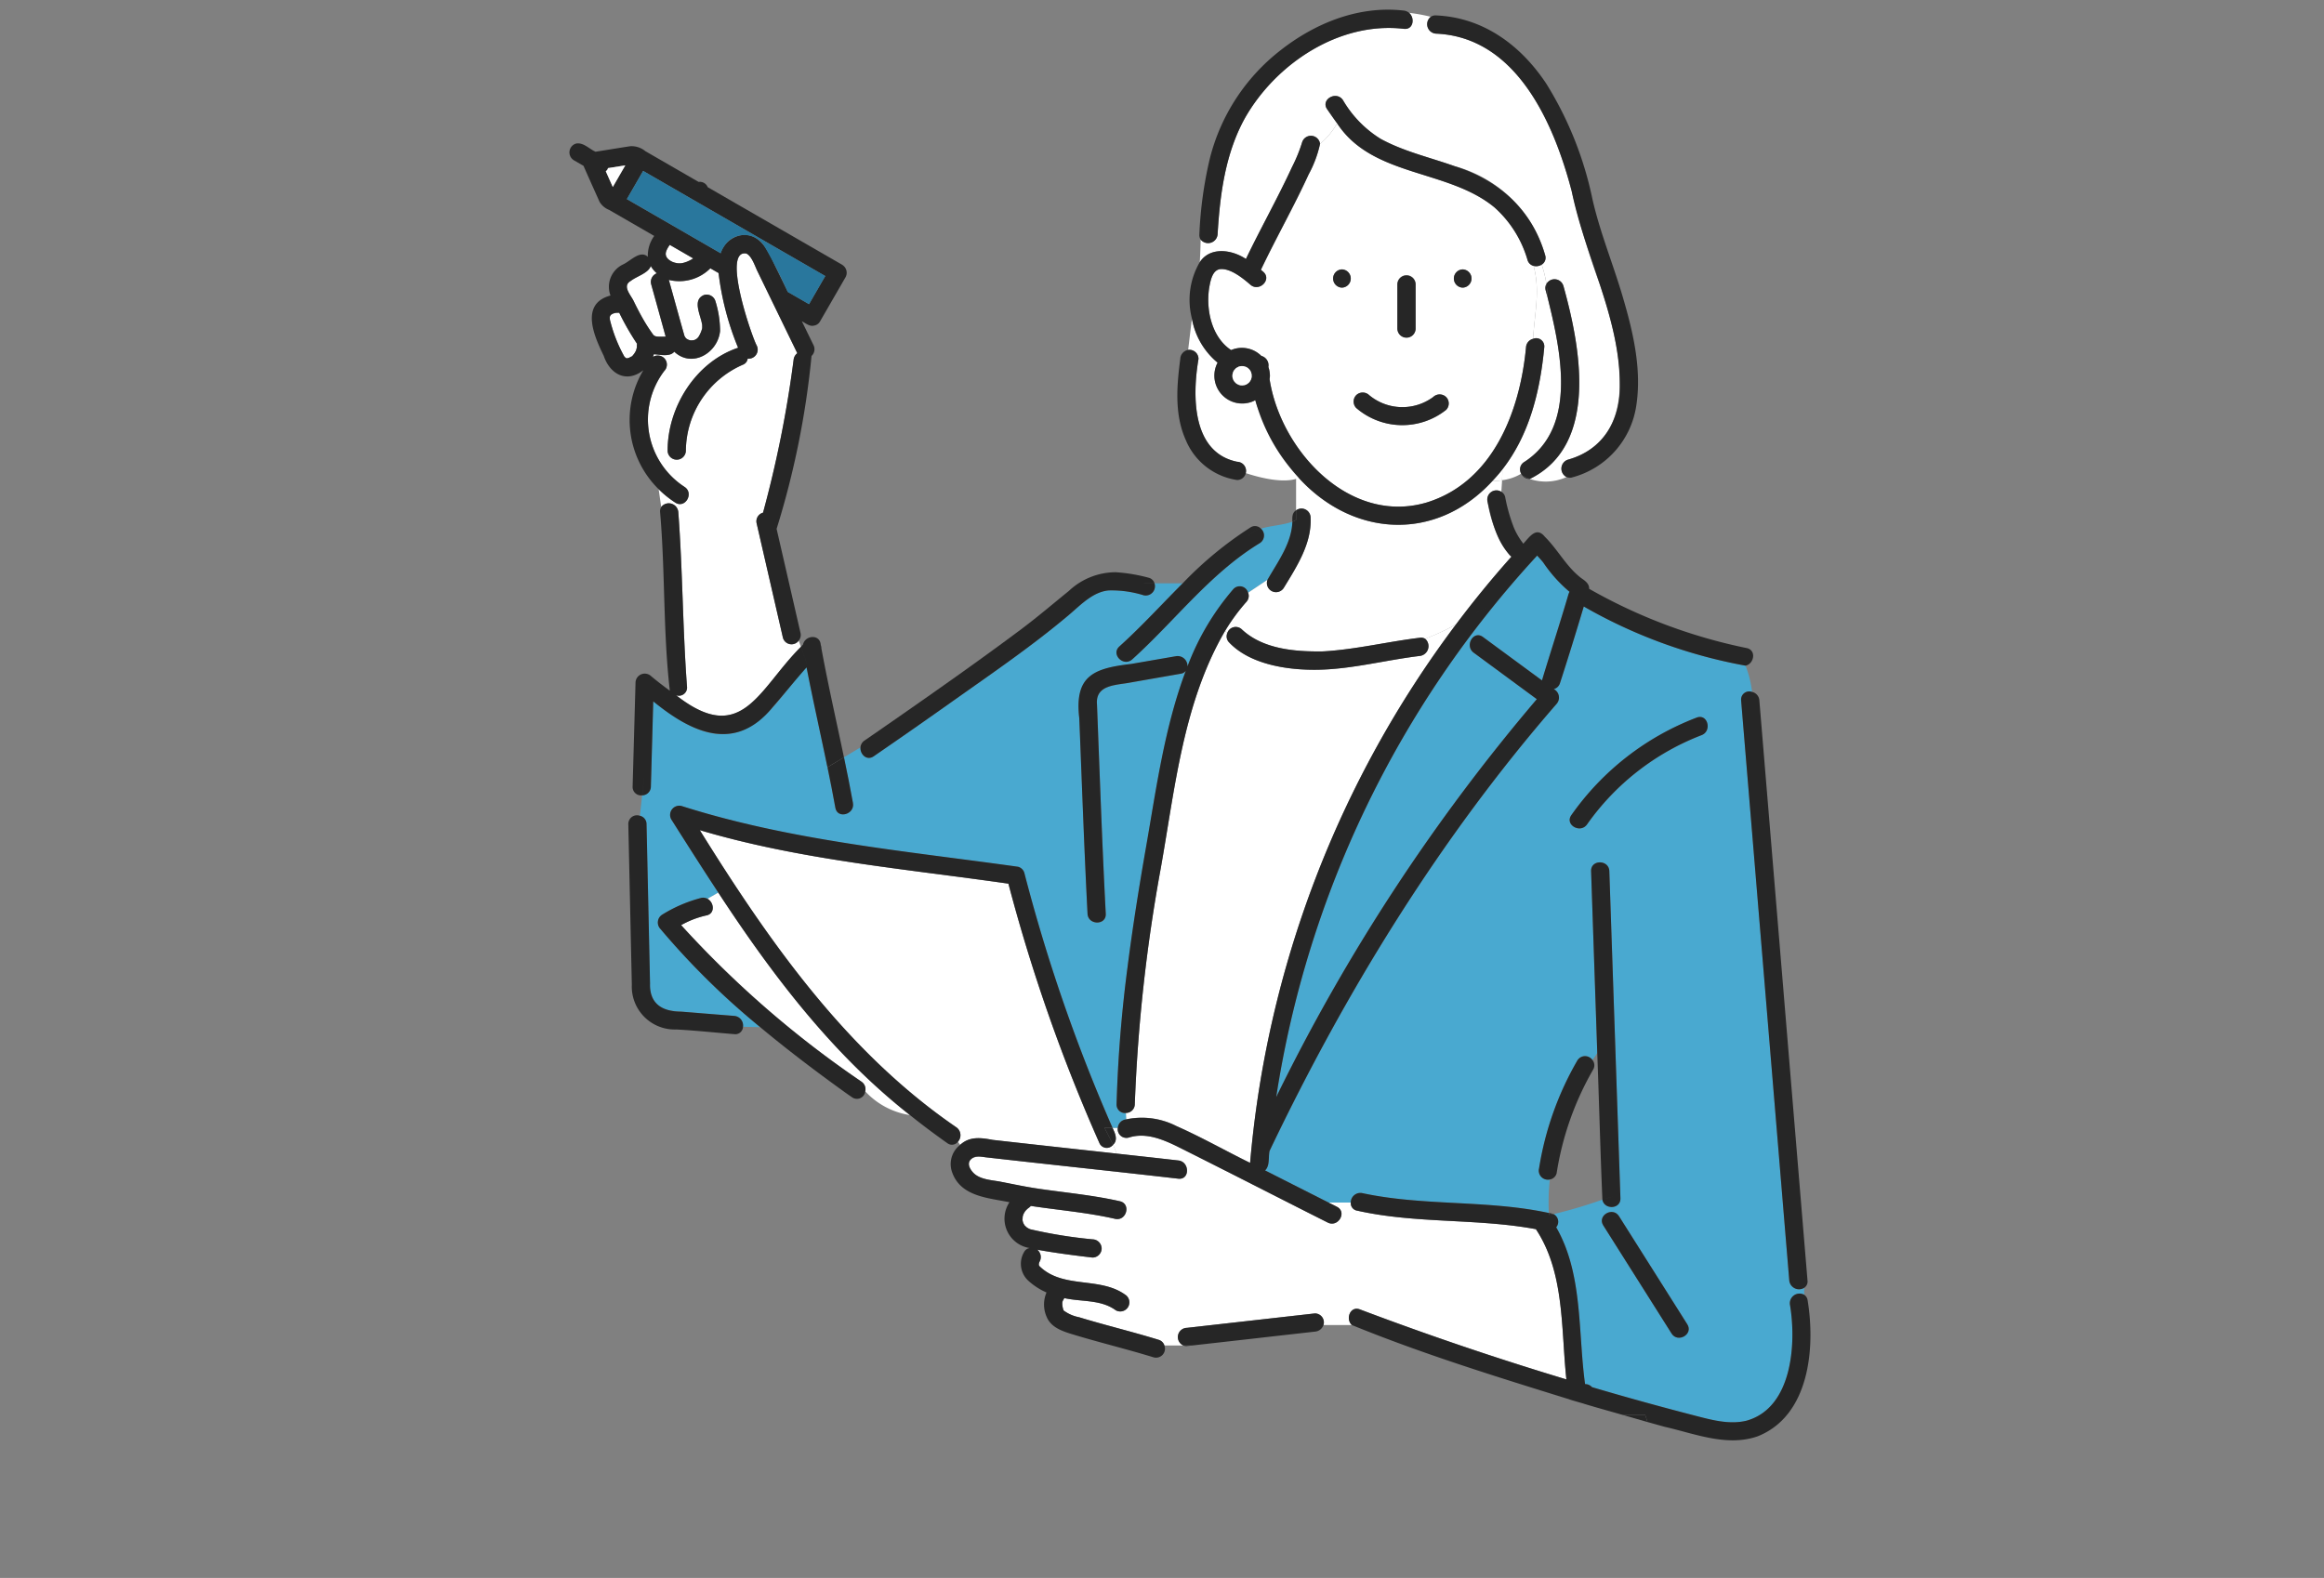 <svg xmlns="http://www.w3.org/2000/svg" xmlns:xlink="http://www.w3.org/1999/xlink" width="240" height="163" viewBox="0 0 240 163"><rect x="0" y="0" width="240" height="163" fill="#808080" stroke="none"/><defs><style>.a,.b{fill:none;}.a{stroke:#707070;}.c{clip-path:url(#a);}.d{clip-path:url(#b);}.e{fill:#fff;}.f{fill:#49a9d0;}.g{fill:#262626;}.h{fill:#29779d;}</style><clipPath id="a"><rect class="a" width="240" height="163" transform="translate(1220 1348)"/></clipPath><clipPath id="b"><rect class="b" width="128.156" height="147.788"/></clipPath></defs><g class="c" transform="translate(-1220 -1348)"><g transform="translate(1278.808 1349)"><g class="d"><path class="e" d="M12.769,34.156l-.005,0,.015-.007-.01,0"/><path class="e" d="M10.008,24.921c-.2.569.09.863.64,1.146a2.234,2.234,0,0,0,2.133-.368l-2.42-1.4a2.709,2.709,0,0,0-.353.62"/><path class="e" d="M12.56,34.168c0-.006-.041-.008-.077-.009.038.01.071.017.077.009"/><path class="e" d="M5.96,36.016h0l-.023,0,.021,0"/><path class="e" d="M8.317,33.173a2.141,2.141,0,0,0,.367.45l.027.024c.032.021.064.042.1.061l.023.013a1.288,1.288,0,0,0,.2.054c.3.019.6.014.9.006q-.75-2.715-1.5-5.422a.948.948,0,0,1,.587-1.122,2.849,2.849,0,0,1-.625-.754c-.239.739-1.465,1.065-2.068,1.544-.9.509-.044,1.391.288,2.05.553,1.031,1.063,2.113,1.7,3.1"/><path class="e" d="M5.975,36.019h0"/><path class="e" d="M12.107,34c.037.036.072.042.046.02s-.042-.026-.063-.036a.129.129,0,0,1,.017.016"/><path class="e" d="M13.159,33.981l-.016.009-.005,0a.24.24,0,0,1,.021-.013"/><path class="e" d="M12.09,33.987h0l-.019-.011c.006,0,.013.009.02.012"/><path class="e" d="M11.991,33.9a.27.27,0,0,0-.019-.033l0,0c.007.012.015.024.021.036"/><path class="e" d="M13.7,32.524a.624.624,0,0,0,.013.086.158.158,0,0,0-.013-.086"/><path class="f" d="M103.276,60.134a14.7,14.7,0,0,1-2.712-3.026c-.192-.244-.42-.48-.628-.717A106.289,106.289,0,0,0,72.985,112.33,196.708,196.708,0,0,1,99.9,71.225l-6.517-4.8c-.967-.712-.026-2.345.95-1.626q3.048,2.244,6.1,4.489c.946-3.045,1.87-6.122,2.844-9.155"/><path class="e" d="M99.8,125.975c-6.1-1.133-12.368-.549-18.441-1.91a.786.786,0,0,1-.674-.839h-2.3l.864.437c1.083.549.129,2.173-.95,1.627-5.213-2.623-10.4-5.3-15.621-7.9-1.521-.738-3.2-1.407-4.895-.883a.9.9,0,0,1-1.154-1.008h-.557c.28.577.6,1.278.06,1.761a8.1,8.1,0,0,1,.367.911c2.128.235,4.257.466,6.384.711,1.192.137,1.2,2.022,0,1.883C56.246,120,49.6,119.3,42.951,118.547c-1.217-.3-2.319.359-1.28,1.556.668.75,1.89.793,2.812.963,4.082.937,8.279,1.129,12.366,2.027,1.182.271.679,2.086-.5,1.816-2.864-.657-5.795-.893-8.695-1.333a1.026,1.026,0,0,1-.175.167c-.026.017-.223.171-.1.069a3.3,3.3,0,0,0-.286.279,2.549,2.549,0,0,0-.2.334,1.928,1.928,0,0,0-.091.335c.027-.09-.017.23-.007.279a1.666,1.666,0,0,0,.081.306c.052.109.1.163.146.255.033.025.149.136.175.164a1.8,1.8,0,0,0,.361.207l.053.018a48.5,48.5,0,0,0,6.414,1.036.964.964,0,0,1,.942.942.949.949,0,0,1-.942.942c-1.908-.221-3.807-.47-5.7-.809a.986.986,0,0,1,.249,1.209.363.363,0,0,0-.01.507c2.414,2.348,6.183,1.043,8.815,2.914a.942.942,0,0,1-.951,1.626c-1.547-1.135-3.533-.856-5.321-1.259a.965.965,0,0,1-.194.3c.068-.073.074-.068.06-.038-.165.27-.022.723.039.945a.293.293,0,0,1,.023.067,3.865,3.865,0,0,0,1.594.7c2.723.831,5.493,1.491,8.212,2.331a.883.883,0,0,1,.607.585h1.95a.953.953,0,0,1,.369-1.822l13.218-1.49a.927.927,0,0,1,.887,1.2h2.929c-.674-.618-.176-1.994.827-1.616q10.539,3.977,21.33,7.234c-.564-5.258-.165-11.015-3.148-15.521"/><path class="e" d="M56.138,117.255a.823.823,0,0,1-1.409-.169,176.929,176.929,0,0,1-9.4-26.8c-10.674-1.533-21.493-2.444-31.873-5.528,7.167,11.523,15.154,22.931,26.5,30.7a1,1,0,0,1,.161,1.485l.236.324c.979-.9,2.147-.741,3.356-.513,4.264.483,8.531.947,12.8,1.416a8.1,8.1,0,0,0-.367-.911"/><path class="f" d="M74.656,52.89c-1,.366-2.217.4-3.245.722a.939.939,0,0,1-.134,1.5c-5.12,3.116-8.759,8.032-13.161,12-.9.81-2.233-.518-1.331-1.332,2.28-2.056,4.362-4.346,6.54-6.523H60.418a.956.956,0,0,1-1.128,1.231,11.105,11.105,0,0,0-3.59-.5c-1.638.135-2.925,1.522-4.109,2.522C47.828,65.69,43.72,68.5,39.7,71.341q-4.122,2.919-8.284,5.784c-.727.5-1.417-.221-1.366-.916l-1.707,1.025c.327,1.567.644,3.137.926,4.713.213,1.187-1.6,1.692-1.816.5-.251-1.4-.528-2.8-.815-4.191l-.008,0,.008,0c-.707-3.44-1.485-6.867-2.155-10.315-2.209,2.244-3.794,5.452-6.874,6.612-3.336,1.11-6.422-1.143-8.959-3.106q-.123,4.406-.245,8.809a.908.908,0,0,1-.9.9l-.228,2.111a.883.883,0,0,1,.675.867l.093,4.251q.135,6.109.268,12.219a3.015,3.015,0,0,0,.491,1.856c.7.938,1.691.956,2.737,1.04l5.471.441a.988.988,0,0,1,.9,1.125l1.79.042A78.314,78.314,0,0,1,9.393,94.958a.956.956,0,0,1,.191-1.479,14.558,14.558,0,0,1,4.039-1.73.942.942,0,0,1,.636.1l1.113-.64c-1.649-2.505-3.256-5.039-4.859-7.565a.952.952,0,0,1,1.063-1.384c11.274,3.591,23.091,4.644,34.749,6.28a.917.917,0,0,1,.658.658,174.052,174.052,0,0,0,9.1,26.3h.557a.949.949,0,0,1,.87-.861l-.037-.662a.869.869,0,0,1-.971-.9,139.446,139.446,0,0,1,1.134-14.172c.526-4.129,1.183-8.24,1.9-12.339,1.08-6.153,1.9-12.356,4.113-18.256a.78.78,0,0,1-.5.294l-5.149.9c-1.456.3-3.686.186-3.518,2.254.283,7.215.529,14.433.908,21.644.067,1.213-1.816,1.206-1.883,0-.346-6.727-.58-13.46-.852-20.192-.514-4.371,1.457-5.161,5.35-5.61l4.643-.808a1.019,1.019,0,0,1,1.176,1.066,26.362,26.362,0,0,1,4.745-8,.892.892,0,0,1,1.517.376l2-1.337c1.06-1.858,2.5-3.775,2.569-6"/><path class="e" d="M96.33,47.51c-.322.413-.67.807-1.031,1.191a10.148,10.148,0,0,0,1.012-.087c.019-.368.029-.736.019-1.1"/><path class="e" d="M97.088,56.365a12.292,12.292,0,0,1-2.271-5.533A.945.945,0,0,1,96.235,49.8c.027-.4.056-.79.076-1.184-.331.047-.669.074-1.011.088-5.9,6.413-14.65,5.8-20.262-.645v3.659a.943.943,0,0,1,1.5.749c.132,2.667-1.427,5.057-2.762,7.246a.943.943,0,0,1-1.688-.823l-2,1.336a.91.91,0,0,1-.185.956,20.34,20.34,0,0,0-2.187,2.983c.066.1.136.189.209.28a.917.917,0,0,1,1.541-.4c2.184,2.032,5.521,2.293,8.375,2.247,3.356-.189,6.655-1.009,9.988-1.407a.816.816,0,0,1,.542.105A23.7,23.7,0,0,0,91.554,63.5q2.716-3.617,5.729-7a.69.69,0,0,1-.195-.138"/><path class="e" d="M70.056,40.633a2.874,2.874,0,0,1-3.117-4.165,7.628,7.628,0,0,1-2.657-4.574l-.389,3.248a.943.943,0,0,1,1.069.929c-.636,3.756-.723,9.65,3.982,10.627a.944.944,0,0,1,.9,1.175c1.465.482,4.256,1.212,5.721.373-1.572-2-4.088-5.47-4.735-7.9a2.552,2.552,0,0,1-.778.287"/><path class="e" d="M106.418,28.423a87.566,87.566,0,0,1-2.917-9.674C101.688,11.8,97.828,2.824,89.485,2.475A.976.976,0,0,1,88.947.734,17.428,17.428,0,0,0,86.713.327c.616.534.443,1.767-.537,1.652C79.533,1.2,72.984,5.54,69.769,11.171c-2.038,3.66-2.595,7.918-2.837,12.037a.985.985,0,0,1-1.75.537c-.013.771-.04,1.56-.088,2.349,1.063-1.629,3.3-1.315,4.771-.337,1.535-3.2,3.281-6.29,4.768-9.512a15.991,15.991,0,0,0,1.038-2.552.951.951,0,0,1,1.848.17,8.083,8.083,0,0,0,1.763-2.118c-.35-.474-.688-.964-1.034-1.464-.693-1,.94-1.94,1.626-.95a11.539,11.539,0,0,0,3.9,4.013c2.378,1.3,5.082,1.911,7.62,2.816a13.343,13.343,0,0,1,9.363,9.186.825.825,0,0,1-.353.991,11.406,11.406,0,0,1,.489,2,.957.957,0,0,1,1.746.177c1.731,6.19,3.742,16.417-3.463,19.964a5.149,5.149,0,0,0,3.789-.2.974.974,0,0,1,.131-1.785c7.966-2.31,5.254-12.249,3.324-18.066"/><path class="e" d="M101.023,29.767c.01.224.022.445.022.678,0-.233-.012-.454-.022-.678-.092-.447-.391-1.022-.132-1.432a11.406,11.406,0,0,0-.489-2,1.076,1.076,0,0,1-.836.131c.712,2.6.085,4.985-.05,7.529a.839.839,0,0,1,1.153.858c-.418,4.485-1.512,9.044-4.339,12.654.01.368,0,.736-.019,1.1a5.043,5.043,0,0,0,1.975-.673.89.89,0,0,1,.332-1.226c5.541-3.589,3.734-11.554,2.405-16.948"/><path class="e" d="M99.566,26.468a.88.88,0,0,1-.627-.621,11.58,11.58,0,0,0-3.417-5.429c-4.79-3.961-12.6-3.106-16.241-8.673a8.024,8.024,0,0,1-1.763,2.117,11.8,11.8,0,0,1-1.175,3.15c-1.53,3.345-3.354,6.546-4.934,9.865.082.07.167.139.246.208.917.8-.42,2.123-1.332,1.331-.783-.68-2.114-1.764-3.191-1.6-.763.17-.935,1.219-1.068,1.941-.337,2.259.254,5.069,2.269,6.41a2.839,2.839,0,0,1,3.12.6,1.006,1.006,0,0,1,.73,1.143,2.923,2.923,0,0,1,.158.911,2.718,2.718,0,0,1-.035.348c1.134,7.364,8.24,15.076,16.2,12.749,6.907-2.113,9.674-9.506,10.281-16.057a.959.959,0,0,1,.73-.859c.134-2.543.762-4.931.05-7.529M85.5,28.365a.942.942,0,0,1,1.884,0v4.549a.942.942,0,0,1-1.884,0Zm-5.724.347a.942.942,0,0,1,0-1.883.942.942,0,0,1,0,1.883m10.757,12.63a7.278,7.278,0,0,1-9.278-.195.95.95,0,0,1,0-1.331.964.964,0,0,1,1.332,0,5.36,5.36,0,0,0,6.614.194.965.965,0,0,1,1.332,0,.948.948,0,0,1,0,1.332m1.713-12.63a.942.942,0,0,1,0-1.883.942.942,0,0,1,0,1.883"/><path class="e" d="M11.245,51.9c.45,6.016.445,12.046.9,18.062a.843.843,0,0,1-1.127.863c6.809,5.343,8.5-.635,12.888-5l-.228-.638a.92.92,0,0,1-1.629-.307l-2.712-11.8a.925.925,0,0,1,.657-1.114,117.291,117.291,0,0,0,3.16-15.805.98.98,0,0,1,.378-.668L19.4,26.994c-.244-.5-.574-1.54-1.13-1.8-2.525-.468.476,8.342,1.048,9.468a.935.935,0,0,1-.913,1.389.778.778,0,0,1-.433.6,9.778,9.778,0,0,0-5.952,8.926.942.942,0,0,1-1.883,0c-.015-4.525,2.917-9.192,7.279-10.65A29.336,29.336,0,0,1,15.4,27.212l-.849-.49a4.528,4.528,0,0,1-4.287,1.195c.54,1.927,1.066,3.86,1.612,5.786l.075.131.02.032a.926.926,0,0,0,.115.12.375.375,0,0,1,.064.037c.042.023.083.045.12.07.068.024.1.034.193.062a1.412,1.412,0,0,0,.331-.009l.009,0a1.468,1.468,0,0,0,.16-.047,1.073,1.073,0,0,1,.114-.067c-.006,0,.011-.012.064-.038a1.437,1.437,0,0,0,.165-.166,3.067,3.067,0,0,0,.4-.92c0-.1,0-.182,0-.28-.086-.988-1.122-2.646.212-3.159a.948.948,0,0,1,1.158.657,10.594,10.594,0,0,1,.477,3.065c-.234,2.295-2.906,3.861-4.731,2.143-.461.56-1.481.3-2.11.263-.027.093-.054.185-.089.275A.938.938,0,0,1,9.792,37.32a8.3,8.3,0,0,0,2.086,11.974c1.017.654.072,2.283-.951,1.626a10.641,10.641,0,0,1-1.714-1.382l.263,1.841a.99.99,0,0,1,1.769.517"/><path class="e" d="M35.167,114.195c-8.036-6.312-14.235-14.5-19.8-22.989l-1.112.64c.683.371.808,1.546-.136,1.719a9.376,9.376,0,0,0-2.59,1,104.458,104.458,0,0,0,18.615,16.163.938.938,0,0,1,.4,1.008,7.934,7.934,0,0,0,4.622,2.455"/><path class="f" d="M125.97,131.276,121,71.342a.842.842,0,0,1,1.127-.869,10.88,10.88,0,0,0-.674-2.709,52.286,52.286,0,0,1-16.7-6.11c-.791,2.645-1.6,5.284-2.455,7.91a.9.9,0,0,1-.645.62.985.985,0,0,1,.278,1.544C89.883,85.6,80.184,101.368,72.3,117.892c-.14.642.049,1.541-.463,2.014l6.553,3.319h2.3a.989.989,0,0,1,1.174-.977c6.362,1.37,12.917.68,19.278,2.055a22.217,22.217,0,0,1,.1-3.46.94.94,0,0,1-1.106-1.158,32.346,32.346,0,0,1,3.949-11.129.927.927,0,0,1,1.556-.064,5.152,5.152,0,0,0,.5-.727q-.318-9.387-.637-18.774c-.041-1.215,1.842-1.209,1.883,0q.575,16.893,1.147,33.786c.039,1.162-1.678,1.2-1.864.148a48.437,48.437,0,0,1-5.047,1.495.883.883,0,0,1,.278,1.358c2.778,4.85,2.233,10.779,2.981,16.2a.947.947,0,0,1,.714.317q5.286,1.554,10.621,2.938c1.715.444,3.579.964,5.348.523,4.7-1.329,5.151-7.917,4.479-11.959a1,1,0,0,1,1.464-1.047v-.715a1.014,1.014,0,0,1-1.539-.757m-12.156,5.471-7.051-11.164c-.65-1.029.981-1.973,1.626-.95L115.44,135.8c.65,1.029-.981,1.973-1.626.951m3.095-61.8a25.786,25.786,0,0,0-11.82,9.214c-.692.986-2.324.044-1.626-.95a28,28,0,0,1,12.945-10.08c1.135-.434,1.622,1.388.5,1.816"/><path class="e" d="M62.633,115.3c2.61,1.148,5.1,2.57,7.659,3.824A108.105,108.105,0,0,1,91.553,63.5a23.7,23.7,0,0,1-3.188,1.48,1.019,1.019,0,0,1-.542,1.778c-3.5.417-6.983,1.362-10.514,1.426-3.031.056-6.989-.5-9.181-2.818a.882.882,0,0,1-.209-.927c-.073-.091-.142-.185-.209-.281-4.333,7.425-5.17,16.23-6.649,24.543a170.121,170.121,0,0,0-2.68,24.361.909.909,0,0,1-.912.9l.036.661a7.833,7.833,0,0,1,5.128.669"/><path class="e" d="M6.192,35.947c.122-.034.023-.011-.031.01l.031-.01"/><path class="e" d="M48.483,129.7v0a.331.331,0,0,1,.021.039l-.02-.042"/><path class="e" d="M5.144,31.314a3,3,0,0,0-.355.006,1.76,1.76,0,0,0-.312.087c0,.007-.094.052-.146.081-.026.028-.061.06-.084.081a.354.354,0,0,1-.048.075c-.017.06-.023.1-.036.153s.022.259.008.206a15.243,15.243,0,0,0,1.494,3.824c.042.042.089.088.131.134a.388.388,0,0,1,.046.026l.033.01.03.006.076.005c.048-.017.111-.027.163-.046a2.976,2.976,0,0,0,.271-.155c.1-.048-.079.056-.066.055.111-.008.287-.28.361-.358-.12.128-.035.046.024-.047.044-.068.081-.152.122-.212a3.424,3.424,0,0,0,.1-.351,1.9,1.9,0,0,1,.021-.378,26.992,26.992,0,0,1-1.836-3.2"/><path class="g" d="M26.017,65.966a.89.89,0,0,0-.064-.331c-.061-1.16-1.611-1.04-1.839-.05-.072.075-.14.154-.211.231l.819,2.286L23.9,65.816c-4.392,4.378-6.08,10.345-12.889,5a.842.842,0,0,0,1.127-.863c-.45-6.016-.445-12.046-.9-18.062a.99.99,0,0,0-1.769-.517L9.9,54.357l-.426-2.979a.855.855,0,0,0-.114.517c.535,6.134.3,12.356,1.006,18.456-.66-.484-1.31-.981-1.936-1.508a.954.954,0,0,0-1.607.666q-.15,5.375-.3,10.748a.868.868,0,0,0,.989.9l.236-2.182L7.515,81.16a.91.91,0,0,0,.894-.9q.123-4.406.245-8.809c4,3.289,8.509,5.319,12.342.591,1.184-1.354,2.3-2.757,3.492-4.1.67,3.447,1.447,6.874,2.154,10.314l1.706-1.023c-.783-3.754-1.64-7.5-2.331-11.267"/><path class="g" d="M28.347,77.234l-1.7,1.023c.287,1.394.564,2.79.815,4.191.213,1.191,2.028.687,1.816-.5-.282-1.577-.6-3.146-.926-4.714"/><path class="g" d="M62.889,118.877c-2.127-.245-4.256-.477-6.384-.711a4.964,4.964,0,0,1,.258,1.545,4.964,4.964,0,0,0-.258-1.545c-4.266-.47-8.532-.933-12.8-1.417-1.207-.228-2.38-.387-3.357.514l1.1,1.516-1.1-1.516a2.509,2.509,0,0,0-.794,2.928c.914,2.419,3.706,2.554,5.886,3a3.068,3.068,0,0,0,2.09,4.733.781.781,0,0,0-.593.433,2.38,2.38,0,0,0,.467,2.957l.5-1.3-.5,1.3a6.776,6.776,0,0,0,1.863,1.2,3.142,3.142,0,0,0,.017,2.528c.508,1.206,1.885,1.554,3.024,1.9.91.274,1.824.529,2.74.781l.147-.78-.147.78c1.764.484,3.533.952,5.282,1.492a.926.926,0,0,0,1.107-1.232h0a.884.884,0,0,0-.607-.584c-2.719-.84-5.489-1.5-8.212-2.331a3.878,3.878,0,0,1-1.594-.7.294.294,0,0,0-.023-.068,1.955,1.955,0,0,1-.1-.817c.007-.05.146-.244,0-.09a.95.95,0,0,0,.194-.3c1.788.4,3.774.123,5.321,1.259a.942.942,0,0,0,.951-1.626c-2.631-1.871-6.4-.567-8.815-2.914a.954.954,0,0,1-.074-.118.793.793,0,0,1,.084-.39.984.984,0,0,0-.249-1.208c1.893.338,3.792.588,5.7.808a.947.947,0,0,0,.942-.941.964.964,0,0,0-.942-.942,48.662,48.662,0,0,1-6.414-1.036l-.053-.018a1.816,1.816,0,0,1-.361-.207c-.026-.029-.142-.139-.175-.164-.049-.092-.094-.146-.146-.256a1.635,1.635,0,0,1-.081-.305c-.01-.049.034-.369.007-.279a1.963,1.963,0,0,1,.091-.336,2.617,2.617,0,0,1,.2-.334,3.452,3.452,0,0,1,.286-.279c-.121.1.076-.051.1-.068a1.026,1.026,0,0,0,.175-.167c2.9.44,5.831.676,8.695,1.332,1.18.271,1.683-1.545.5-1.816-2.721-.624-5.5-.871-8.255-1.265-1.384-.2-2.738-.509-4.111-.762-.922-.169-2.144-.213-2.812-.962-.31-.347-.6-.864-.26-1.278.4-.487,1-.341,1.54-.279,6.643.758,13.295,1.449,19.938,2.214,1.2.138,1.192-1.746,0-1.883M48.483,129.7l.02.042a.261.261,0,0,0-.021-.039v0m-.858-2.959c.7,1.406-.7,2.109-.7,2.812,0-.7,1.406-1.406.7-2.812"/><path class="g" d="M87.382,32.915V28.366a.942.942,0,0,0-1.883,0v4.549a.942.942,0,1,0,1.883,0"/><path class="g" d="M92.244,28.712a.942.942,0,0,0,0-1.883.942.942,0,0,0,0,1.883"/><path class="g" d="M79.774,28.712a.942.942,0,0,0,0-1.883.942.942,0,0,0,0,1.883"/><path class="g" d="M99.515,34a12.675,12.675,0,0,0,.123,2.774A12.675,12.675,0,0,1,99.515,34a.962.962,0,0,0-.73.859C98.179,41.408,95.411,48.8,88.5,50.913c-7.96,2.327-15.063-5.384-16.2-12.749a2.87,2.87,0,0,0,.035-.348,2.941,2.941,0,0,0-.158-.91,1.008,1.008,0,0,0-.731-1.144,2.837,2.837,0,0,0-3.119-.6c-2.016-1.342-2.606-4.15-2.269-6.41.132-.722.305-1.772,1.068-1.943,1.076-.163,2.408.923,3.191,1.6.911.79,2.249-.535,1.332-1.332-.08-.069-.164-.138-.246-.207,1.58-3.319,3.4-6.522,4.934-9.866a11.779,11.779,0,0,0,1.175-3.149,23.7,23.7,0,0,1-2.481,1.822,23.7,23.7,0,0,0,2.481-1.822.95.95,0,0,0-1.847-.17,15.958,15.958,0,0,1-1.039,2.552c-1.487,3.222-3.232,6.316-4.768,9.512-1.467-.978-3.709-1.292-4.77.337a24.425,24.425,0,0,1-.6,4.351,24.425,24.425,0,0,0,.6-4.351,7.728,7.728,0,0,0-.812,5.8l.359-2.995-.359,2.995a7.618,7.618,0,0,0,2.657,4.573,2.875,2.875,0,0,0,3.894,3.878,18.921,18.921,0,0,0,3.41,6.759c.265-.151.53-.317.794-.492-.264.175-.529.341-.794.492.256.327.519.645.794.953v0C80.652,54.5,89.4,55.111,95.3,48.7c-.424.017-.854.018-1.284.018.43,0,.86,0,1.284-.018.361-.384.709-.778,1.031-1.192a7.434,7.434,0,0,0-.206-1.6,7.434,7.434,0,0,1,.206,1.6c2.827-3.61,3.921-8.168,4.339-12.653A.84.84,0,0,0,99.515,34M70.453,37.929a2.229,2.229,0,0,1-.073.281c-.044.076-.087.151-.135.226a1.388,1.388,0,0,1-.148.149l.049-.028a.753.753,0,0,0-.087.056l.038-.028c-.088.049-.08.055-.04.03a1.585,1.585,0,0,1-.206.124c-.074.021-.147.045-.223.061.017,0,.025,0,.047,0a.465.465,0,0,0-.1.008.148.148,0,0,0,.05-.01c-.1,0-.118.01-.085.012h0c-.077,0-.153,0-.229-.007a1.677,1.677,0,0,1-.218-.06c.01.008.016.01.027.019a.4.4,0,0,0-.041-.023c-.029-.008-.109-.037-.082-.044a1.01,1.01,0,0,1-.155-.093c-.04-.041-.084-.09-.129-.138.038.078-.043-.025-.055-.054-.009,0-.016-.017-.024-.021a.163.163,0,0,1,.02.017,1.614,1.614,0,0,1-.1-.164l0,0c0,.014.006.021.011.042a.839.839,0,0,0-.029-.089.4.4,0,0,0,.018.047c-.024-.1-.034-.107-.024-.067a1.258,1.258,0,0,1-.065-.225,1.737,1.737,0,0,1,0-.25c-.005.016-.006.023-.012.045.009-.032.013-.069.02-.1h0a.27.27,0,0,0-.009.058.372.372,0,0,0,.021-.1c.016-.062.034-.121.053-.18a1.8,1.8,0,0,1,.113-.195c-.007.005-.009.009-.018.016.008-.007.015-.016.023-.024.018-.032.074-.1.07-.07a.641.641,0,0,1,.139-.136c.069-.043.157-.077.222-.124a1.232,1.232,0,0,1,.243-.061,1.431,1.431,0,0,1,.261,0c.088.02.174.044.26.072a2.167,2.167,0,0,1,.219.126l.177.178a1.644,1.644,0,0,1,.129.218c.025.078.046.158.067.237a.493.493,0,0,1,0-.053.447.447,0,0,0,0,.072c.01.024.015.083,0,.077,0,.021,0,.044,0,.065,0,.038,0,.076,0,.113"/><path class="g" d="M121.563,65.944A55.156,55.156,0,0,1,105.3,59.822c.037-.5-.41-.832-.8-1.092-1.54-1.172-2.418-2.948-3.78-4.293-.872-1.076-1.574.027-2.222.732a.963.963,0,0,0-.135-.2,7.321,7.321,0,0,1-.846-1.495c-.028-.065-.016-.037.035.083a17.442,17.442,0,0,1-.922-3.224.85.85,0,0,0-.4-.535,8.348,8.348,0,0,0,.593,4.547,8.348,8.348,0,0,1-.593-4.547.946.946,0,0,0-1.418,1.036c.443,1.989.958,4.22,2.466,5.672q-3.012,3.375-5.729,7c1.331-.726,2.6-1.5,3.868-2.133-1.267.634-2.537,1.407-3.868,2.133a108.1,108.1,0,0,0-21.261,55.62c-2.56-1.254-5.049-2.675-7.659-3.823a7.833,7.833,0,0,0-5.128-.669l.084,1.517-.084-1.517a.949.949,0,0,0-.87.862h0a.9.9,0,0,0,1.153,1.007c1.692-.524,3.374.146,4.9.884,5.22,2.608,10.408,5.281,15.621,7.9,1.078.546,2.033-1.078.95-1.626l-.864-.438h0l-6.554-3.318c.512-.475.324-1.372.463-2.015,7.884-16.524,17.582-32.3,29.627-46.164a.983.983,0,0,0-.278-1.543.9.9,0,0,0,.644-.621c.853-2.626,1.665-5.265,2.456-7.91a52.281,52.281,0,0,0,16.7,6.11,9.952,9.952,0,0,0-.723-1.472,9.952,9.952,0,0,1,.723,1.472c.892-.17,1.163-1.606.114-1.82m-18.391-5.577c-.862,2.988-1.849,5.946-2.739,8.922l-6.1-4.489c-.977-.719-1.917.914-.951,1.626l6.517,4.8A196.638,196.638,0,0,0,72.986,112.33,106.289,106.289,0,0,1,99.937,56.391c.208.237.435.473.627.717a14.7,14.7,0,0,0,2.713,3.026.976.976,0,0,0-.105.233"/><path class="g" d="M123.968,84.453q-.544-6.555-1.088-13.111a.953.953,0,0,0-.757-.868,51.725,51.725,0,0,1,.008,6.361,51.725,51.725,0,0,0-.008-6.361.841.841,0,0,0-1.126.868q1.942,23.412,3.886,46.824.543,6.555,1.088,13.111a1.014,1.014,0,0,0,1.538.757v0a.772.772,0,0,0,.345-.757q-1.942-23.412-3.886-46.824"/><path class="g" d="M107.388,88.991c-.041-1.208-1.924-1.214-1.883,0q.318,9.387.637,18.774a4.15,4.15,0,0,0,.525-2.112,4.15,4.15,0,0,1-.525,2.112c.186,5.053.315,10.111.529,15.16.467-.146.935-.285,1.4-.4-.467.117-.935.256-1.4.4.185,1.056,1.9,1.014,1.863-.147l-1.146-33.787"/><path class="g" d="M116.409,73.126a28.006,28.006,0,0,0-12.947,10.08c-.7.994.935,1.936,1.628.95a25.789,25.789,0,0,1,11.82-9.214c1.119-.428.633-2.25-.5-1.816"/><path class="g" d="M56.138,117.255c.542-.484.221-1.184-.059-1.761h-.83c.3.609.619,1.181.889,1.761"/><path class="g" d="M55.249,115.494h0a10.852,10.852,0,0,1-.6-1.406,10.852,10.852,0,0,0,.6,1.406h.829a174.121,174.121,0,0,1-9.095-26.3.919.919,0,0,0-.658-.658C34.667,86.9,22.849,85.848,11.576,82.258a.951.951,0,0,0-1.063,1.383c1.6,2.526,3.209,5.06,4.859,7.565l1.1-.634-1.1.634c5.559,8.486,11.759,16.678,19.8,22.989a6.47,6.47,0,0,0,1.915-.107,6.47,6.47,0,0,1-1.915.107q1.876,1.5,3.838,2.885a.78.78,0,0,0,1.112-.141l-.575-.79.575.79a1,1,0,0,0-.161-1.485c-11.35-7.768-19.336-19.176-26.5-30.7,10.38,3.084,21.2,3.994,31.872,5.528a176.934,176.934,0,0,0,9.4,26.8.823.823,0,0,0,1.409.169c-.271-.58-.587-1.152-.889-1.761"/><path class="g" d="M30.149,110.732A104.417,104.417,0,0,1,11.534,94.569a9.376,9.376,0,0,1,2.59-1c.944-.172.819-1.348.135-1.719l-2.565,1.475,2.565-1.475a.942.942,0,0,0-.636-.1,14.585,14.585,0,0,0-4.039,1.729.957.957,0,0,0-.191,1.48,78.376,78.376,0,0,0,10.313,10.154l1.789.041-1.789-.041c2.546,2.123,5.181,4.136,7.833,6.064.549.4,1.1.8,1.659,1.182a.863.863,0,0,0,1.347-.617c-.4-.377-.8-.772-1.195-1.167.4.4.791.79,1.195,1.167a.939.939,0,0,0-.4-1.009"/><path class="g" d="M17.021,103.945l-5.47-.441c-1.926-.008-3.294-.783-3.229-2.9L8.055,88.389q-.047-2.125-.094-4.251a.882.882,0,0,0-.675-.867l-.492,4.552.492-4.552a.9.9,0,0,0-1.208.867l.363,16.575a4.433,4.433,0,0,0,4.587,4.632c2,.106,4,.323,5.993.483a.791.791,0,0,0,.9-.758l-1.56-.036,1.56.036a.987.987,0,0,0-.9-1.125"/><path class="g" d="M57.47,59.258h2.948a.84.84,0,0,0-.628-.585,17.167,17.167,0,0,0-3.375-.561,7.065,7.065,0,0,0-4.833,1.925c-1.633,1.323-3.218,2.679-4.9,3.94-4.251,3.181-8.6,6.234-12.955,9.268Q32.1,74.376,30.469,75.5a.922.922,0,0,0-.415.711l1.361-.817-1.361.817c-.051.694.639,1.414,1.366.915q4.164-2.86,8.283-5.784c4.017-2.844,8.125-5.651,11.888-8.83,1.184-1,2.47-2.387,4.108-2.521a11.1,11.1,0,0,1,3.59.5.957.957,0,0,0,1.129-1.231Z"/><path class="g" d="M70.118,54.343a3.082,3.082,0,0,1,1.294-.73.84.84,0,0,0-1.085-.127,37.993,37.993,0,0,0-7,5.772h0c-2.178,2.177-4.26,4.467-6.54,6.524-.9.813.433,2.141,1.332,1.331,4.4-3.969,8.04-8.885,13.161-12a.938.938,0,0,0,.134-1.5,3.082,3.082,0,0,0-1.294.73"/><path class="g" d="M70.082,60.224l-2.776,1.851,2.776-1.851a.892.892,0,0,0-1.517-.376,26.406,26.406,0,0,0-4.745,8,1.019,1.019,0,0,0-1.175-1.065L58,67.586c-3.894.451-5.863,1.234-5.351,5.61.272,6.731.506,13.464.852,20.192.067,1.205,1.951,1.213,1.883,0-.379-7.211-.624-14.429-.908-21.644C54.31,69.676,56.541,69.788,58,69.49l5.148-.9a.784.784,0,0,0,.5-.294c-2.209,5.9-3.033,12.1-4.113,18.255-.716,4.1-1.373,8.21-1.9,12.339A139.176,139.176,0,0,0,56.5,113.067a.867.867,0,0,0,.97.9l-.118-2.124.118,2.124a.908.908,0,0,0,.913-.9,169.946,169.946,0,0,1,2.68-24.361c1.479-8.313,2.316-17.119,6.649-24.543a5.7,5.7,0,0,1-.4-.682,5.7,5.7,0,0,0,.4.682A20.287,20.287,0,0,1,69.9,61.18a.91.91,0,0,0,.185-.956"/><path class="g" d="M75.038,51.716c-.422.262-.4.741-.382,1.174a3.8,3.8,0,0,0,.382-.177Z"/><path class="g" d="M76.537,52.463a.942.942,0,0,0-1.5-.747v1a2.637,2.637,0,0,0,.7-.479,2.637,2.637,0,0,1-.7.479v0a3.8,3.8,0,0,1-.382.177c-.069,2.222-1.508,4.138-2.569,6l1.545-1.03-1.545,1.03a.943.943,0,0,0,1.688.824c1.335-2.19,2.894-4.581,2.762-7.248"/><path class="g" d="M108.719,145.15c.87.248,1.734.505,2.606.747l-.233-.747Z"/><path class="g" d="M127.861,133.295a.8.8,0,0,0-.352-.546v0a1,1,0,0,0-1.464,1.047c.673,4.039.225,10.631-4.479,11.959-1.769.44-3.633-.08-5.348-.523q-5.335-1.378-10.621-2.939a.946.946,0,0,0-.714-.316c-.748-5.419-.2-11.348-2.981-16.2a.883.883,0,0,0-.278-1.358c-.151.029-.3.046-.454.07a3.811,3.811,0,0,0,.577,1.546,3.811,3.811,0,0,1-.577-1.546,9.784,9.784,0,0,1-1.531.141,9.784,9.784,0,0,0,1.531-.141c-.01-.063-.022-.124-.029-.187-6.362-1.375-12.917-.686-19.279-2.055a.989.989,0,0,0-1.174.977h0a.786.786,0,0,0,.674.839c6.073,1.361,12.345.777,18.441,1.91,2.983,4.506,2.584,10.262,3.148,15.521q-10.785-3.248-21.33-7.234c-1-.378-1.5,1-.827,1.616h0c7.3,2.981,14.9,5.332,22.439,7.669-.026.026,1.581.461,1.565.476,1.3.391,2.612.752,3.921,1.127h2.373l-.435-1.391.435,1.391h0l.233.747c.61.169,1.218.345,1.829.507l-.107-.733.107.733c3.089.71,6.376,2.062,9.529.979,5.368-2.108,6-9.12,5.178-14.088"/><path class="g" d="M101.624,124.42a1.946,1.946,0,0,0-.484-.117c.008.063.02.125.03.187.152-.024.3-.041.454-.07"/><path class="g" d="M115.44,135.8l-7.051-11.164c-.645-1.022-2.276-.078-1.626.951l7.051,11.164c.645,1.022,2.276.078,1.626-.951"/><path class="g" d="M63.76,138.048l.551-.062h-.919a.69.69,0,0,0,.368.062"/><path class="g" d="M72.347,137.08l4.631-.522a1,1,0,0,0,.887-.68h0a.927.927,0,0,0-.887-1.2l-13.218,1.49a.952.952,0,0,0-.369,1.821h.92l6.213-.7"/><path class="g" d="M12.152,34.023a.434.434,0,0,0-.064-.038l0,0c.021.01.04.024.062.036"/><path class="g" d="M28.178,26.358l-13.9-8.023a.88.88,0,0,0-.942-.544l-5.5-3.177a2.229,2.229,0,0,0-1.56-.51c-1.195.185-2.387.383-3.581.57-.654-.284-1.259-.993-2.019-.842a.951.951,0,0,0-.225,1.721l1,.577c.542,1.238,1.1,2.47,1.651,3.706a2.007,2.007,0,0,0,1,.85l4.652,2.687a3.445,3.445,0,0,0-.66,2.155c-.794-.744-1.818.47-2.586.8a2.558,2.558,0,0,0-1.271,3.2c-3.171.85-1.7,4.17-.7,6.222.65,1.92,2.362,2.854,4.094,1.492a10.032,10.032,0,0,0,1.586,12.3L9.065,48.5l.148,1.037a10.641,10.641,0,0,0,1.714,1.382c1.023.657,1.968-.972.951-1.627A8.3,8.3,0,0,1,9.792,37.32a.937.937,0,0,0-1.166-1.452c.035-.09.062-.182.089-.275.628.034,1.65.3,2.11-.263,1.826,1.718,4.5.152,4.731-2.144a10.592,10.592,0,0,0-.477-3.064.948.948,0,0,0-1.158-.657c-1.334.513-.3,2.17-.213,3.159,0,.1,0,.183,0,.28h0a3.028,3.028,0,0,1-.4.92,1.429,1.429,0,0,1-.164.166l.016-.009c-.006,0-.014.009-.021.012l.005,0c-.053.026-.07.038-.064.038a.927.927,0,0,0-.114.067,1.468,1.468,0,0,1-.16.047l-.009,0a1.414,1.414,0,0,1-.331.009c-.093-.028-.125-.038-.193-.062-.037-.025-.078-.047-.12-.07.027.022-.009.016-.046-.02l-.016-.016-.021-.012a.109.109,0,0,1,.019.01.919.919,0,0,1-.115-.119c.006.011.01.017.018.033-.006-.012-.014-.023-.021-.036l0,0-.02-.032-.075-.131c-.546-1.926-1.073-3.859-1.612-5.786a4.526,4.526,0,0,0,4.286-1.2l.849.491a29.365,29.365,0,0,0,2.017,7.718c-4.361,1.458-7.293,6.124-7.278,10.65a.942.942,0,0,0,1.883,0,9.778,9.778,0,0,1,5.952-8.926.78.78,0,0,0,.433-.6.935.935,0,0,0,.913-1.389c-.568-1.117-3.576-9.931-1.049-9.468.557.259.887,1.3,1.13,1.8q2.064,4.247,4.126,8.494a.982.982,0,0,0-.378.669,117.291,117.291,0,0,1-3.16,15.805.924.924,0,0,0-.657,1.114q1.356,5.9,2.711,11.8a.92.92,0,0,0,1.629.307l-1.222-3.41,1.222,3.41a.9.9,0,0,0,.187-.808Q22.627,59,21.392,53.634A88.834,88.834,0,0,0,25,35.77a.946.946,0,0,0,.2-1.125l-1.2-2.463c.373.2.82.577,1.246.452a.854.854,0,0,0,.638-.446l2.622-4.542a.956.956,0,0,0-.338-1.288M13.7,32.525a.156.156,0,0,1,.013.085.481.481,0,0,1-.013-.085m-.927,1.631c.008,0,0,0,.01,0l-.015.006.005,0m-.209.012c-.006.007-.04,0-.077-.009.036,0,.081,0,.077.009M4.476,18.318q-.363-.812-.725-1.622a.566.566,0,0,0,.225-.33l1.791-.285L4.476,18.318m1.484,17.7-.021,0,.023,0h0m.015,0h0l.005,0-.006,0m.216-.072-.031.01c.055-.021.154-.045.031-.01m.77-1.328c0,.091,0,.184,0,.275a3.536,3.536,0,0,1-.1.351c-.041.061-.078.145-.122.212-.059.093-.144.176-.024.048-.073.078-.25.35-.361.358-.012,0,.163-.1.066-.055a2.845,2.845,0,0,1-.271.154c-.052.02-.114.029-.163.047l-.076,0L5.875,36a.17.17,0,0,1-.032-.01.392.392,0,0,0-.047-.026c-.041-.045-.089-.092-.131-.134A15.235,15.235,0,0,1,4.171,32c.014.052-.006-.157-.008-.207s.019-.093.036-.153a.33.33,0,0,0,.048-.075c.024-.021.059-.053.085-.081.051-.028.142-.073.145-.08a1.679,1.679,0,0,1,.312-.087,2.8,2.8,0,0,1,.355-.006,26.992,26.992,0,0,0,1.836,3.2.68.68,0,0,0-.019.1m2.389-.831c-.105,0-.209-.01-.313-.013a1.288,1.288,0,0,1-.2-.054l-.024-.013c-.033-.018-.065-.04-.1-.061l-.027-.024a20.815,20.815,0,0,1-2.068-3.546c-.332-.659-1.186-1.541-.288-2.05.605-.481,1.826-.8,2.068-1.544a2.849,2.849,0,0,0,.625.754.948.948,0,0,0-.587,1.122q.758,2.712,1.5,5.422c-.2,0-.391.01-.586.007m2.291-7.6c-.57.14-1.541-.227-1.673-.791-.119-.337.186-.808.392-1.1l2.421,1.4a3.594,3.594,0,0,1-1.14.492m13.1,4.235-2.194-1.267L21.313,26.63c-.661-1.385-1.38-3.275-3.167-3.371a2.712,2.712,0,0,0-2.531,1.9L5.929,19.568l1.68-2.911L26.416,27.516l-1.68,2.91"/><path class="g" d="M100.755,25.346c-1.336-4.691-4.785-7.75-9.363-9.186-2.538-.9-5.243-1.514-7.62-2.816a11.522,11.522,0,0,1-3.9-4.013c-.686-.989-2.319-.048-1.626.951.346.5.683.989,1.033,1.463a6.755,6.755,0,0,0,.677-1.683,6.755,6.755,0,0,1-.677,1.683c3.639,5.569,11.448,4.711,16.241,8.674a11.58,11.58,0,0,1,3.417,5.429.877.877,0,0,0,.626.62,8.88,8.88,0,0,0-.629-1.646,8.88,8.88,0,0,1,.629,1.646,1.07,1.07,0,0,0,.836-.13,12.6,12.6,0,0,0-1.465-2.923,12.6,12.6,0,0,1,1.465,2.923.825.825,0,0,0,.354-.992"/><path class="e" d="M68.69,38.462c.033.05.048.041.025.006a.7.7,0,0,0-.056-.054l.031.048"/><path class="e" d="M69.039,38.728l.042.013A.908.908,0,0,0,69,38.7c-.015,0,0,.017.04.031"/><path class="e" d="M69.122,38.764a.316.316,0,0,0-.027-.018l-.014,0c.013.008.029.014.041.023"/><path class="e" d="M68.635,38.391c.008.006.016.016.024.023l0-.005-.021-.018"/><path class="e" d="M68.475,37.642h0c-.008.034-.011.07-.02.1.006-.023.007-.028.011-.046a.54.54,0,0,1,.009-.058"/><path class="e" d="M69.579,38.809a.458.458,0,0,1,.1-.007c-.021,0-.03,0-.046,0a.147.147,0,0,1-.05.009"/><path class="e" d="M68.566,38.285c0-.021-.007-.027-.011-.043a.334.334,0,0,1-.018-.046.617.617,0,0,1,.029.089"/><path class="e" d="M70.147,38.556c-.025.013-.032.018-.049.028a.282.282,0,0,1-.038.028c.029-.019.057-.04.087-.056"/><path class="e" d="M68.635,37.241c.009-.006.011-.01.019-.016l0-.008a.272.272,0,0,1-.024.024"/><path class="e" d="M68.675,37.191c-.005.009-.011.017-.017.026a.578.578,0,0,0,.07-.07c0-.016-.022-.006-.053.044"/><path class="e" d="M70.446,37.6a.512.512,0,0,0,0,.054l0,.019a.459.459,0,0,1,0-.073"/><path class="e" d="M68.467,37.95a1.382,1.382,0,0,0,.064.226c-.009-.039,0-.036.025.066v0a1.587,1.587,0,0,0,.1.164.321.321,0,0,1,.059.058c.044.048.088.1.129.138A.918.918,0,0,0,69,38.7a.236.236,0,0,1,.1.049,1.5,1.5,0,0,0,.218.06c.076,0,.152.009.228.006h0c-.034,0-.015-.016.085-.011.075-.018.149-.041.223-.063a1.443,1.443,0,0,0,.206-.124c-.041.025-.048.021.04-.03a1.3,1.3,0,0,0,.148-.149c.047-.074.091-.148.135-.225a2.143,2.143,0,0,0,.073-.281c0-.038,0-.075,0-.113,0-.021,0-.043,0-.065-.006,0-.011-.033-.01-.1-.02-.08-.041-.158-.066-.237a1.857,1.857,0,0,0-.13-.219c-.059-.061-.119-.119-.176-.177a2.008,2.008,0,0,0-.22-.126c-.086-.027-.171-.051-.259-.073a1.536,1.536,0,0,0-.261,0,1.307,1.307,0,0,0-.243.061c-.066.046-.154.081-.222.124a.619.619,0,0,0-.139.136c0,.012-.026.039-.075.078a1.783,1.783,0,0,0-.113.194c-.02.06-.038.12-.053.18a.524.524,0,0,1-.022.1,1.879,1.879,0,0,0,0,.249"/><path class="e" d="M70.456,37.695l-.006-.021c0,.026,0,.051.005.077.006,0,.01-.018,0-.056"/><path class="g" d="M69.081,38.742l.014.005a.26.26,0,0,0-.1-.05.913.913,0,0,1,.082.045"/><path class="g" d="M68.659,38.414a.7.7,0,0,1,.056.054.32.32,0,0,0-.059-.059l0,.005"/><path class="g" d="M68.659,37.217l0,.007c.049-.038.072-.065.075-.077a.66.66,0,0,1-.07.07"/><path class="g" d="M70.45,37.674l0-.019c0,.063,0,.094.009.1,0-.026,0-.051,0-.077"/><path class="g" d="M105.637,108.492a31.946,31.946,0,0,0-2.484,2.784,31.946,31.946,0,0,1,2.484-2.784.928.928,0,0,0-1.556.064,32.346,32.346,0,0,0-3.949,11.129.94.94,0,0,0,1.106,1.158,8.693,8.693,0,0,0-.194-2.538,8.693,8.693,0,0,1,.194,2.538.869.869,0,0,0,.71-.657,30.953,30.953,0,0,1,3.759-10.68.859.859,0,0,0-.07-1.014"/><path class="g" d="M81.253,39.816a.952.952,0,0,0,0,1.332,7.276,7.276,0,0,0,9.277.194.946.946,0,0,0,0-1.331.963.963,0,0,0-1.331,0,5.36,5.36,0,0,1-6.614-.195.964.964,0,0,0-1.332,0"/><path class="g" d="M108.816,29.807c-1-3.444-2.386-6.757-3.177-10.259a36.647,36.647,0,0,0-4.758-11.9C98.245,3.672,94.375.8,89.485.592a.867.867,0,0,0-.537.142c1.03.254,2,.572,2.959.893-.963-.321-1.929-.639-2.959-.893a.977.977,0,0,0,.537,1.742c8.344.349,12.2,9.327,14.017,16.274,1.366,6.728,4.963,13.022,4.965,20.006.081,3.648-1.739,6.742-5.373,7.733a.974.974,0,0,0-.131,1.786,2.939,2.939,0,0,0,1.6-1.664,2.939,2.939,0,0,1-1.6,1.664.853.853,0,0,0,.631.03,9.034,9.034,0,0,0,6.577-7.4c.574-3.712-.311-7.542-1.355-11.093"/><path class="g" d="M86.712.327A16.136,16.136,0,0,0,84.878.22a16.136,16.136,0,0,1,1.834.107.987.987,0,0,0-.537-.232c-4.641-.543-9.156,1.277-12.759,4.113a20.463,20.463,0,0,0-7.3,11.233,41.5,41.5,0,0,0-1.065,7.767.857.857,0,0,0,.133.538c.014-.846.016-1.67.016-2.439,0,.769,0,1.593-.016,2.439a.985.985,0,0,0,1.75-.538c.243-4.12.8-8.376,2.838-12.036C72.984,5.54,79.532,1.2,86.175,1.979c.98.114,1.153-1.118.537-1.652"/><path class="g" d="M99.174,48.475a4.2,4.2,0,0,1-.777-.363.883.883,0,0,0,.777.363"/><path class="g" d="M100.82,29.012c.069.25.135.5.2.755a13.424,13.424,0,0,0-.132-1.432.865.865,0,0,0-.07.677"/><path class="g" d="M102.636,28.512a.956.956,0,0,0-1.746-.177,13.424,13.424,0,0,1,.132,1.432c1.329,5.389,3.136,13.362-2.4,16.948a.891.891,0,0,0-.333,1.226,4.373,4.373,0,0,0,1.353-1.33,4.373,4.373,0,0,1-1.353,1.33,1.166,1.166,0,0,0,.111.171,4.233,4.233,0,0,0,.777.364c7.206-3.548,5.194-13.773,3.463-19.964"/><path class="g" d="M68.944,46.7c-4.707-.98-4.617-6.868-3.982-10.626a.942.942,0,0,0-1.07-.929l-.326,2.721.326-2.721a.98.98,0,0,0-.813.929c-.363,2.8-.618,5.747.577,8.4a6.808,6.808,0,0,0,5.288,4.112.912.912,0,0,0,.9-.708,4.627,4.627,0,0,1-1.135-.559,4.627,4.627,0,0,0,1.135.559.944.944,0,0,0-.9-1.175"/><path class="g" d="M88.365,64.984a13.906,13.906,0,0,1-2.081.6,13.906,13.906,0,0,0,2.081-.6.809.809,0,0,0-.542-.105c-3.333.4-6.632,1.218-9.987,1.407-2.854.046-6.192-.215-8.376-2.247a.917.917,0,0,0-1.541.4,3.111,3.111,0,0,0,3.6,1.146,3.111,3.111,0,0,1-3.6-1.146.882.882,0,0,0,.209.927c2.192,2.317,6.15,2.874,9.181,2.819,3.531-.065,7.018-1.01,10.514-1.427a1.019,1.019,0,0,0,.542-1.778"/><path class="e" d="M3.939,16.484a.794.794,0,0,1-.188.211q.363.812.725,1.622l1.291-2.236-1.791.285a.95.95,0,0,1-.037.118"/><path class="h" d="M15.983,24.428a2.442,2.442,0,0,1,4.132-.021,50.651,50.651,0,0,1,2.427,4.752l2.194,1.267,1.68-2.911L7.609,16.657l-1.68,2.91,9.686,5.593a2.993,2.993,0,0,1,.368-.732"/></g></g></g></svg>